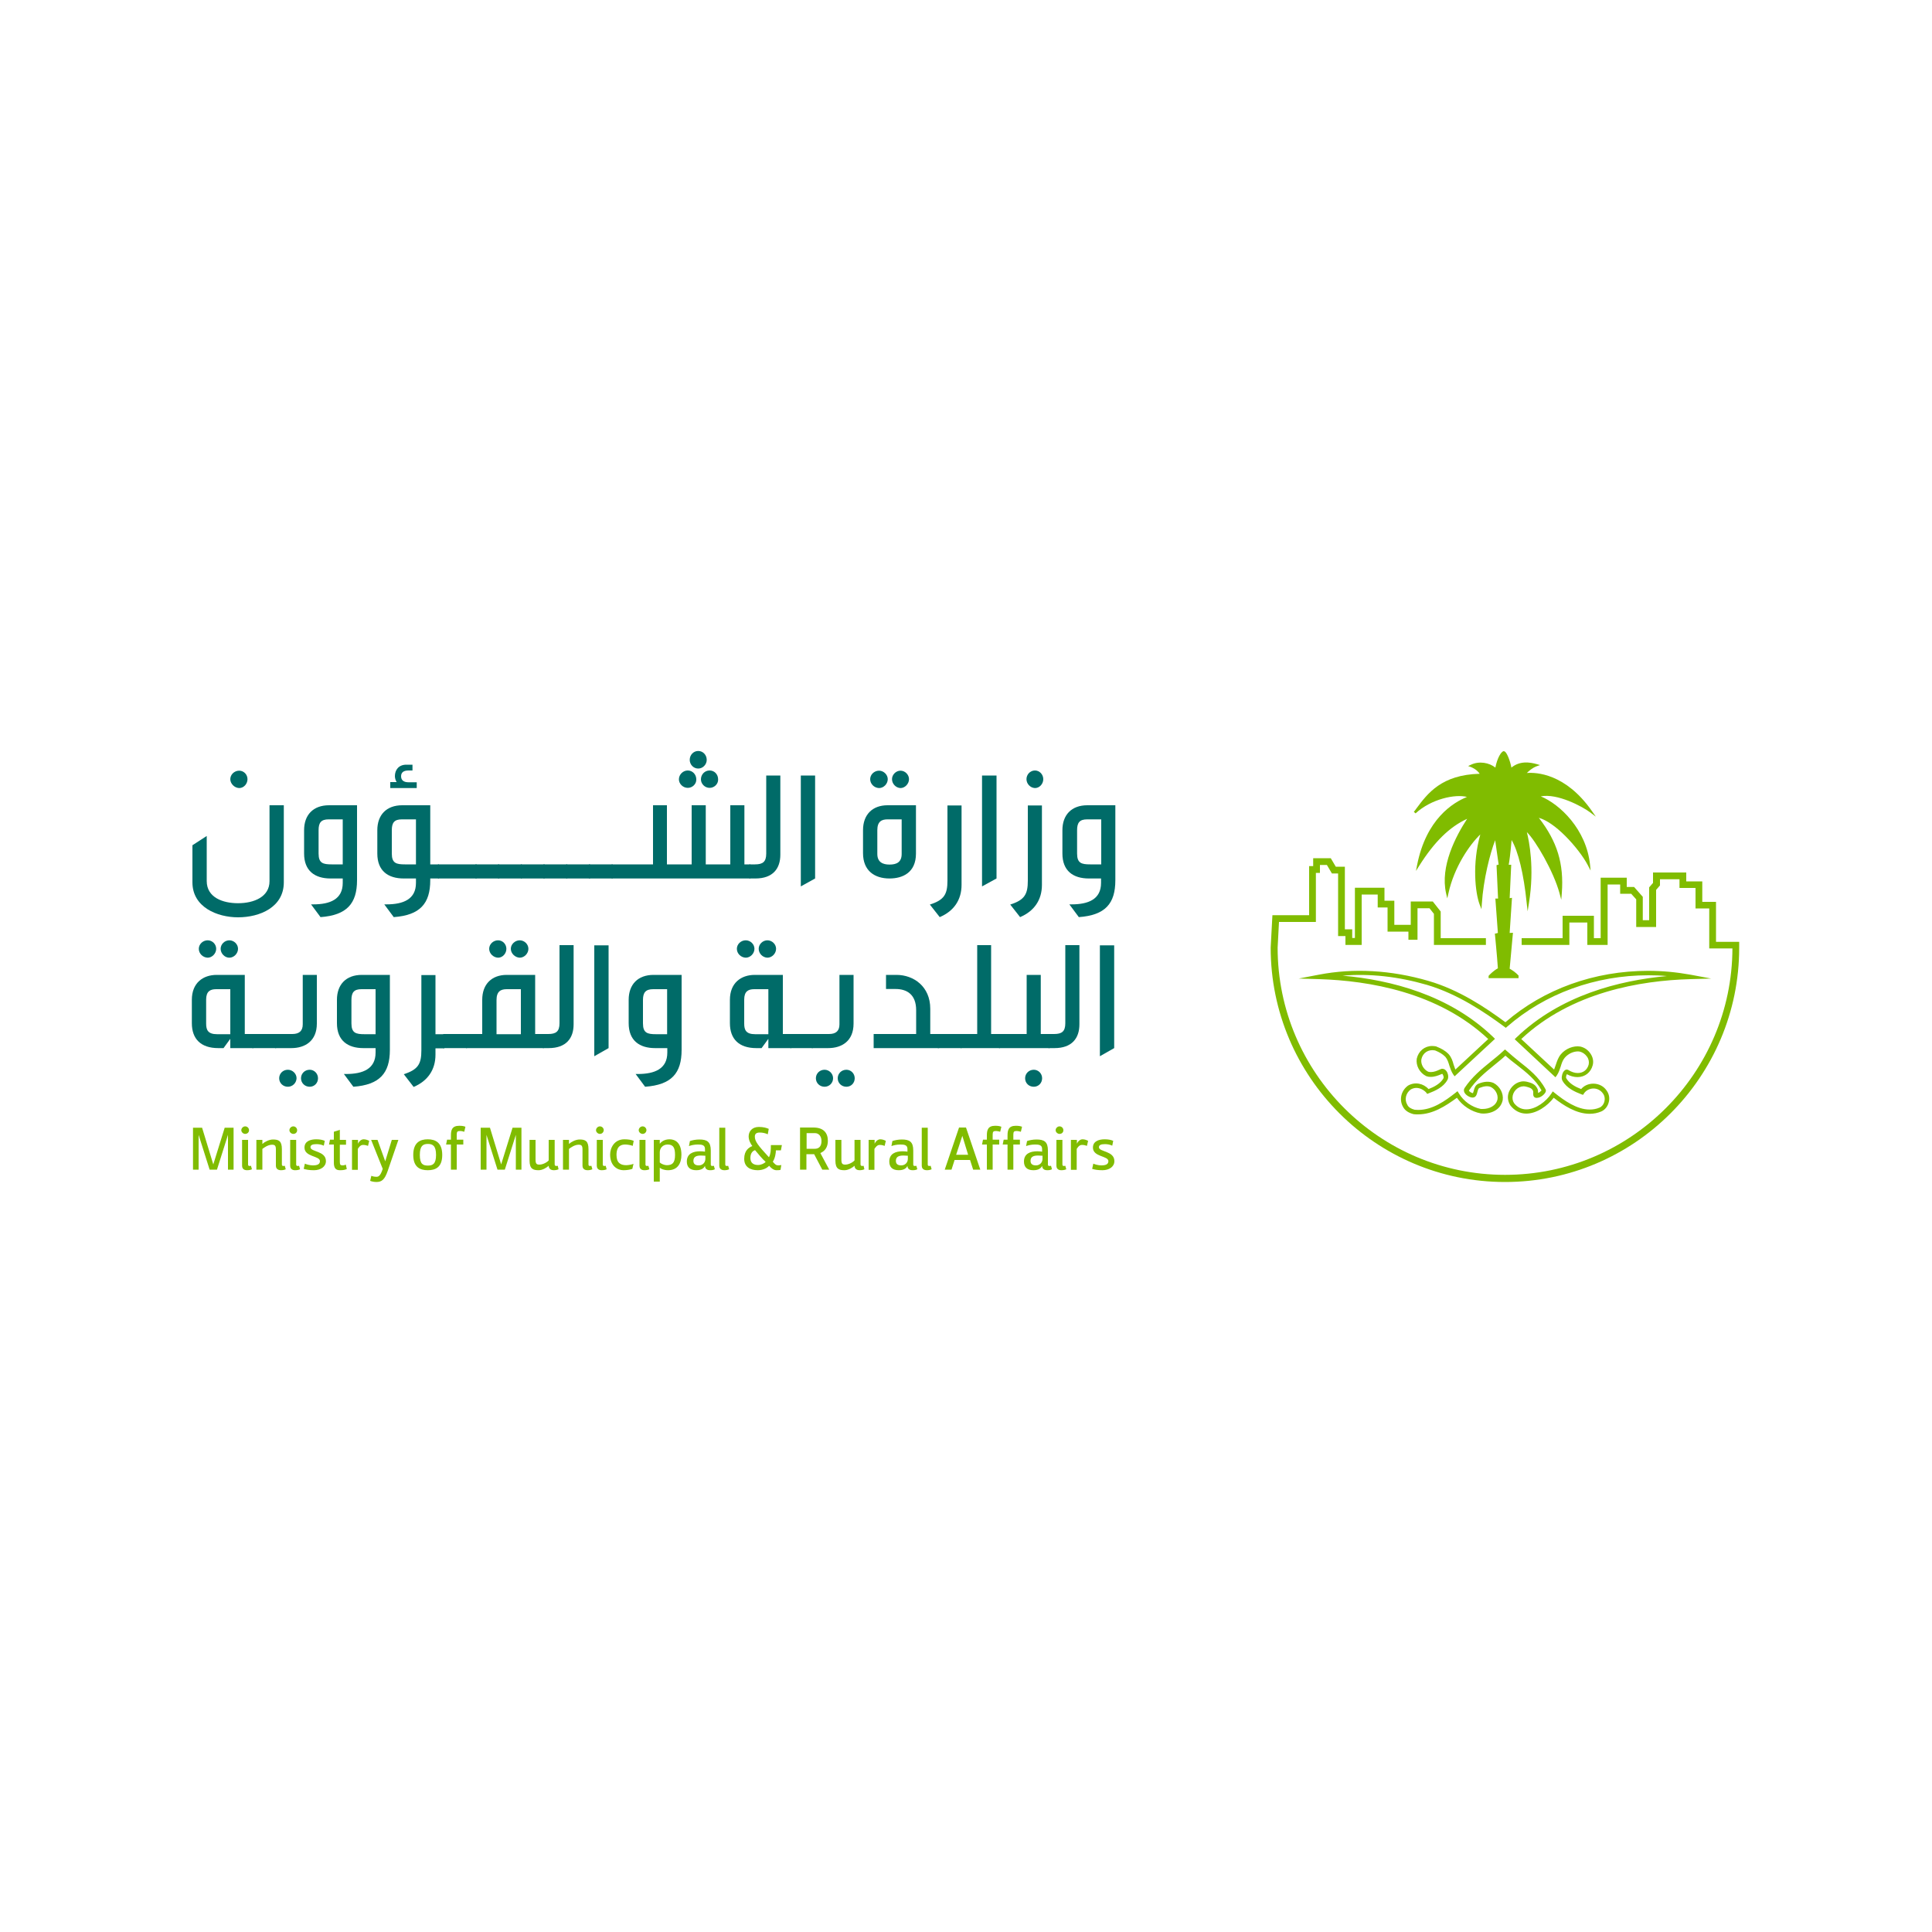 <?xml version="1.0" encoding="utf-8"?>
<!-- Generator: Adobe Illustrator 22.0.1, SVG Export Plug-In . SVG Version: 6.00 Build 0)  -->
<svg version="1.1" id="Layer_1" xmlns="http://www.w3.org/2000/svg" xmlns:xlink="http://www.w3.org/1999/xlink" x="0px" y="0px"
	 viewBox="0 0 1000 1000" style="enable-background:new 0 0 1000 1000;" xml:space="preserve">
<style type="text/css">
	.st0{fill:#006B68;}
	.st1{fill:#80BC00;}
</style>
<g id="XMLID_1251_">
	<path id="XMLID_1259_" class="st0" d="M119.2,403.3c0-2.4,2.1-4.4,4.6-4.4c2.4,0,4.3,2,4.3,4.4c0,2.4-1.9,4.6-4.3,4.6
		C121.3,407.8,119.2,405.6,119.2,403.3 M139.5,416.8h7.4v39.9c0,12.8-12.3,18.1-23.7,18.1c-10.7,0-23.6-5.2-23.6-18.1v-19.2l7.4-4.8
		V456c0,8.6,8.4,11.5,16.2,11.5c8.3,0,16.3-3.3,16.3-11.4V416.8z"/>
	<path id="XMLID_1262_" class="st0" d="M177.4,424.1h-7.3c-3.9,0-5.2,1.7-5.2,5.6v12.1c0,5,2.3,5.6,6.8,5.6h5.7V424.1z M161,468.1
		h1.1c8.7,0,15.3-2.6,15.3-11.1v-2.3h-6.3c-8.1,0-13.7-3.9-13.7-12.9v-12.1c0-7.9,4.7-12.9,12.9-12.9h14.5v38.8
		c0,12.1-5.3,18.1-18.9,19.1L161,468.1z"/>
	<path id="XMLID_1271_" class="st0" d="M215.3,424.1H208c-3.9,0-5.2,1.7-5.2,5.6v12.1c0,5,2.3,5.6,6.8,5.6h5.7V424.1z M202,407.8v-3
		h3.3c-0.6-1-0.9-2.1-0.9-3.1c0-3.1,1.9-5.9,5.9-5.9h3.2v3h-2.1c-2.5,0-3.8,1-3.8,3c0,2.2,1.6,3.1,3.8,3.1h4.3v3H202z M222.7,454.7
		v0.9c0,12.1-5.3,18.1-18.9,19.1l-4.9-6.6h1.1c8.7,0,15.3-2.6,15.3-11.1v-2.3H209c-8.1,0-13.7-3.9-13.7-12.9v-12.1
		c0-7.9,4.7-12.9,12.9-12.9h14.5v30.6h4.5v7.3H222.7z"/>
	<rect id="XMLID_1281_" x="226.7" y="447.4" class="st0" width="20" height="7.3"/>
	<rect id="XMLID_1283_" x="246.1" y="447.4" class="st0" width="12.3" height="7.3"/>
	<rect id="XMLID_1285_" x="257.8" y="447.4" class="st0" width="12.3" height="7.3"/>
	<rect id="XMLID_1287_" x="269.6" y="447.4" class="st0" width="12.3" height="7.3"/>
	<rect id="XMLID_1289_" x="281.3" y="447.4" class="st0" width="12.3" height="7.3"/>
	<rect id="XMLID_1292_" x="293.1" y="447.4" class="st0" width="12.3" height="7.3"/>
	<rect id="XMLID_1293_" x="304.8" y="447.4" class="st0" width="12.3" height="7.3"/>
	<path id="XMLID_1294_" class="st0" d="M361.4,397.8c-2.5,0-4.4-2.1-4.4-4.5c0-2.5,1.9-4.6,4.4-4.6c2.5,0,4.4,2.1,4.4,4.6
		C365.8,395.7,363.8,397.8,361.4,397.8 M367.3,407.8c-2.5,0-4.5-2.1-4.5-4.4c0-2.5,1.9-4.6,4.5-4.6c2.5,0,4.4,2,4.4,4.6
		C371.8,405.8,369.7,407.8,367.3,407.8 M356,407.8c-2.5,0-4.6-2.1-4.6-4.4c0-2.5,2.1-4.6,4.6-4.6c2.4,0,4.4,2,4.4,4.6
		C360.5,405.8,358.4,407.8,356,407.8 M316.6,454.7v-7.3H338v-30.6h7.2v30.6H358v-30.6h7.3v30.6H378v-30.6h7.3v30.6h3.1v7.3H316.6z"
		/>
	<path id="XMLID_1299_" class="st0" d="M387.9,454.7v-7.3h2.9c4,0,5.8-1.3,5.8-5.6v-40.4h7.3v41c0,7.2-3.9,12.3-12.9,12.3H387.9z"/>
	<polygon id="XMLID_1300_" class="st0" points="414.5,458.8 414.5,401.4 421.9,401.4 421.9,454.7 	"/>
	<path id="XMLID_1301_" class="st0" d="M461.7,403.3c0-2.4,2.1-4.4,4.4-4.4c2.4,0,4.4,2.1,4.4,4.4c0,2.4-2.1,4.6-4.4,4.6
		C463.7,407.8,461.7,405.7,461.7,403.3 M466.7,424.1h-7.3c-3.1,0-5.3,1.1-5.3,5.6v12.3c0,4.3,2.9,5.5,6.3,5.5c3.5,0,6.3-1.1,6.3-5.5
		V424.1z M450.4,403.3c0-2.4,2.1-4.4,4.6-4.4c2.4,0,4.5,2.1,4.5,4.4c0,2.4-2.1,4.6-4.5,4.6C452.4,407.8,450.4,405.7,450.4,403.3
		 M474.1,441.8c0,9.8-6.8,12.9-13.7,12.9c-7.6,0-13.7-3.9-13.7-13.1v-11.9c0-8.2,5-12.9,12.7-12.9h14.7V441.8z"/>
	<path id="XMLID_1306_" class="st0" d="M481.3,468.2c7.5-2.4,9.1-5.4,9.1-12.4v-38.9h7.3V458c0,7.8-4,13.6-11.3,16.7L481.3,468.2z"
		/>
	<polygon id="XMLID_1307_" class="st0" points="508.3,458.8 508.3,401.4 515.8,401.4 515.8,454.7 	"/>
	<path id="XMLID_1311_" class="st0" d="M531.3,403.3c0-2.4,1.9-4.5,4.4-4.5c2.4,0,4.3,2.1,4.3,4.5c0,2.4-1.9,4.6-4.3,4.6
		C533.2,407.8,531.3,405.6,531.3,403.3 M522.9,468.2c7.5-2.4,9.1-5.4,9.1-12.4v-38.9h7.3V458c0,7.8-4,13.6-11.3,16.7L522.9,468.2z"
		/>
	<path id="XMLID_1317_" class="st0" d="M570,424.1h-7.3c-3.9,0-5.2,1.7-5.2,5.6v12.1c0,5,2.3,5.6,6.8,5.6h5.7V424.1z M553.5,468.1
		h1.1c8.7,0,15.3-2.6,15.3-11.1v-2.3h-6.3c-8.1,0-13.7-3.9-13.7-12.9v-12.1c0-7.9,4.7-12.9,12.9-12.9h14.5v38.8
		c0,12.1-5.2,18.1-18.9,19.1L553.5,468.1z"/>
	<path id="XMLID_1321_" class="st0" d="M114.2,491.1c0-2.4,2.1-4.4,4.5-4.4s4.5,2,4.5,4.4c0,2.4-2.1,4.6-4.5,4.6
		S114.2,493.5,114.2,491.1 M119.2,512h-7.3c-3.1,0-5.2,1.1-5.2,5.4v12.4c0,3.3,0.9,5.5,5.7,5.5h6.8V512z M102.9,491.1
		c0-2.4,2.1-4.4,4.6-4.4c2.4,0,4.4,2,4.4,4.4c0,2.4-2.1,4.6-4.4,4.6C104.9,495.6,102.9,493.5,102.9,491.1 M119.2,542.5v-4.8
		l-3.5,4.8h-2.7c-9.1,0-13.7-4.8-13.7-12.9v-12.1c0-8.7,5.7-12.9,12.9-12.9h14.5v30.6h4.5v7.3H119.2z"/>
	<rect id="XMLID_1326_" x="130.6" y="535.2" class="st0" width="12.3" height="7.3"/>
	<path id="XMLID_1327_" class="st0" d="M155.8,558.1c0-2.4,1.9-4.4,4.5-4.4c2.4,0,4.3,2,4.3,4.4c0,2.5-1.9,4.4-4.3,4.4
		C157.8,562.5,155.8,560.6,155.8,558.1 M149,562.5c-2.5,0-4.5-1.9-4.5-4.4c0-2.4,1.9-4.4,4.5-4.4c2.4,0,4.5,2,4.5,4.4
		C153.4,560.6,151.4,562.5,149,562.5 M142.4,542.5v-7.3h8.9c3.7,0,5.4-1.7,5.4-5v-25.6h7.3v25.2c0,9-6.1,12.7-13.2,12.7H142.4z"/>
	<path id="XMLID_1331_" class="st0" d="M194.4,512h-7.3c-3.9,0-5.2,1.7-5.2,5.6v12.1c0,5,2.3,5.6,6.8,5.6h5.7V512z M178,555.9h1.1
		c8.7,0,15.3-2.6,15.3-11.1v-2.3h-6.3c-8.1,0-13.7-3.9-13.7-12.9v-12.1c0-7.9,4.7-12.9,12.9-12.9h14.5v38.8
		c0,12.1-5.3,18.1-18.9,19.1L178,555.9z"/>
	<path id="XMLID_1334_" class="st0" d="M209,556c7.5-2.4,9.1-5.4,9.1-12.4v-38.9h7.3v30.6h4.6v7.3h-4.6v3.3c0,7.8-4,13.6-11.3,16.7
		L209,556z"/>
	<rect id="XMLID_1335_" x="229.4" y="535.2" class="st0" width="12.3" height="7.3"/>
	<path id="XMLID_1336_" class="st0" d="M264.4,491.1c0-2.4,2.2-4.4,4.6-4.4c2.4,0,4.5,2,4.5,4.4c0,2.4-2.1,4.6-4.5,4.6
		C266.6,495.6,264.4,493.5,264.4,491.1 M269.6,512h-7.3c-3.1,0-5.3,1.1-5.3,5.6v17.7h12.6V512z M253.2,491.1c0-2.4,2.1-4.4,4.6-4.4
		c2.4,0,4.3,2,4.3,4.4c0,2.4-1.9,4.6-4.3,4.6C255.3,495.6,253.2,493.5,253.2,491.1 M241.2,542.5v-7.3h8.4v-17.7
		c0-8.2,5-12.9,12.7-12.9H277v30.6h4.5v7.3H241.2z"/>
	<path id="XMLID_1341_" class="st0" d="M281,542.5v-7.3h2.8c4,0,5.8-1.3,5.8-5.6v-40.4h7.3v41c0,7.2-3.9,12.3-12.9,12.3H281z"/>
	<polygon id="XMLID_1342_" class="st0" points="307.6,546.7 307.6,489.3 315,489.3 315,542.5 	"/>
	<path id="XMLID_1343_" class="st0" d="M345.4,512h-7.3c-3.9,0-5.3,1.7-5.3,5.6v12.1c0,5,2.3,5.6,6.8,5.6h5.7V512z M329,555.9h1.1
		c8.7,0,15.3-2.6,15.3-11.1v-2.3h-6.3c-8.1,0-13.7-3.9-13.7-12.9v-12.1c0-7.9,4.7-12.9,12.9-12.9h14.5v38.8
		c0,12.1-5.2,18.1-18.9,19.1L329,555.9z"/>
	<path id="XMLID_1346_" class="st0" d="M392.7,491.1c0-2.4,2.1-4.4,4.5-4.4c2.4,0,4.5,2,4.5,4.4c0,2.4-2.1,4.6-4.5,4.6
		C394.7,495.6,392.7,493.5,392.7,491.1 M397.7,512h-7.3c-3.1,0-5.2,1.1-5.2,5.4v12.4c0,3.3,0.9,5.5,5.7,5.5h6.8V512z M381.4,491.1
		c0-2.4,2.1-4.4,4.6-4.4c2.4,0,4.5,2,4.5,4.4c0,2.4-2.1,4.6-4.5,4.6C383.4,495.6,381.4,493.5,381.4,491.1 M397.7,542.5v-4.8
		l-3.5,4.8h-2.7c-9.1,0-13.7-4.8-13.7-12.9v-12.1c0-8.7,5.7-12.9,12.9-12.9h14.5v30.6h4.4v7.3H397.7z"/>
	<rect id="XMLID_1351_" x="409.1" y="535.2" class="st0" width="11.6" height="7.3"/>
	<path id="XMLID_1352_" class="st0" d="M433.6,558.1c0-2.4,1.9-4.4,4.5-4.4c2.4,0,4.3,2,4.3,4.4c0,2.5-1.9,4.4-4.3,4.4
		C435.6,562.5,433.6,560.6,433.6,558.1 M426.8,562.5c-2.5,0-4.5-1.9-4.5-4.4c0-2.4,1.9-4.4,4.5-4.4c2.4,0,4.4,2,4.4,4.4
		C431.2,560.6,429.2,562.5,426.8,562.5 M420.2,542.5v-7.3h8.9c3.7,0,5.4-1.7,5.4-5v-25.6h7.3v25.2c0,9-6,12.7-13.2,12.7H420.2z"/>
	<path id="XMLID_1356_" class="st0" d="M452.2,542.5v-7.3h22v-12.3c0-8.1-4.7-11-10.7-11h-4.9v-7.3h5.4c8.9,0,17.5,6,17.5,17.5v13.1
		h4.6v7.3H452.2z"/>
	<rect id="XMLID_1357_" x="485.4" y="535.2" class="st0" width="12.3" height="7.3"/>
	<polygon id="XMLID_1358_" class="st0" points="497.2,542.5 497.2,535.2 505.8,535.2 505.8,489.2 513,489.2 513,535.2 517.6,535.2 
		517.6,542.5 	"/>
	<path id="XMLID_1359_" class="st0" d="M530.6,558.1c0-2.4,1.9-4.4,4.5-4.4c2.4,0,4.3,2,4.3,4.4c0,2.5-1.9,4.4-4.3,4.4
		C532.5,562.5,530.6,560.6,530.6,558.1 M517.1,542.5v-7.3h14.3v-30.6h7.3v30.6h4.6v7.3H517.1z"/>
	<path id="XMLID_1362_" class="st0" d="M542.7,542.5v-7.3h2.9c4,0,5.8-1.3,5.8-5.6v-40.4h7.3v41c0,7.2-3.9,12.3-12.9,12.3H542.7z"/>
	<polygon id="XMLID_1363_" class="st0" points="569.3,546.7 569.3,489.3 576.7,489.3 576.7,542.5 	"/>
	<polygon id="XMLID_1364_" class="st1" points="118,605.4 118,587.4 112.3,605.4 108.5,605.4 102.8,587.4 102.8,605.4 99.9,605.4 
		99.9,583.7 104.6,583.7 110.4,602.7 116.3,583.7 120.9,583.7 120.9,605.4 	"/>
	<path id="XMLID_1365_" class="st1" d="M130.4,605.2c-0.6,0.3-1.4,0.5-2.6,0.5c-0.5,0-2.5-0.1-2.5-2.3V590h3.1v12.7
		c0,0.5,0.2,0.8,0.7,0.8c0.2,0,0.5,0,0.8-0.1L130.4,605.2z M126.9,586.9c-1,0-2-0.9-2-1.9c0-1.1,1-2,2-2c1.1,0,2,0.9,2,2
		C128.9,586.1,128,586.9,126.9,586.9"/>
	<path id="XMLID_1368_" class="st1" d="M147.9,605.2c-0.6,0.3-1.4,0.5-2.5,0.5c-0.5,0-2.6-0.1-2.6-2.3V595c0-2-0.5-2.5-2-2.5
		c-2.1,0-4.3,1.6-5,2.2v10.7h-3.1V590h3.1v2.1c1.2-1.1,3.5-2.3,5.5-2.3c2.9,0,4.6,0.7,4.6,5v7.9c0,0.5,0.2,0.8,0.7,0.8
		c0.2,0,0.5,0,0.8-0.1L147.9,605.2z"/>
	<path id="XMLID_1369_" class="st1" d="M155.3,605.2c-0.6,0.3-1.4,0.5-2.6,0.5c-0.5,0-2.5-0.1-2.5-2.3V590h3.1v12.7
		c0,0.5,0.2,0.8,0.7,0.8c0.2,0,0.5,0,0.8-0.1L155.3,605.2z M151.8,586.9c-1,0-2-0.9-2-1.9c0-1.1,1-2,2-2c1.1,0,2,0.9,2,2
		C153.8,586.1,153,586.9,151.8,586.9"/>
	<path id="XMLID_1372_" class="st1" d="M157.8,602.3c0.8,0.4,2.7,0.9,4.1,0.9c2.2,0,3.7-0.5,3.7-2.2c0-2.8-8-2.1-8-7
		c0-3.4,3.2-4.3,6.1-4.3c1.9,0,3.3,0.3,4.4,0.8l-0.5,2.5c-1.2-0.6-2.6-0.8-3.8-0.8c-2.1,0-3.1,0.5-3.1,1.6c0,2.5,8,1.8,8,7.2
		c0,2.9-2.8,4.7-6.2,4.7c-2.4,0-4-0.3-5.3-0.7L157.8,602.3z"/>
	<path id="XMLID_1373_" class="st1" d="M179.5,605.1c-1.1,0.4-1.7,0.6-3.5,0.6c-2.1,0-3.2-0.9-3.2-4v-9.3h-2.5l0.5-2.5h2v-4.1l3.1-1
		v5.2h3.2v2.5h-3.2v8.9c0,1.6,0.4,1.8,1.6,1.8c0.4,0,1.2-0.2,1.5-0.4L179.5,605.1z"/>
	<path id="XMLID_1374_" class="st1" d="M182.2,605.4V590h3.1v2c0.6-1.4,1.8-2.3,2.9-2.3c1.2,0,2.1,0.4,2.9,0.8l-0.6,2.6
		c-0.8-0.3-1.6-0.5-2.6-0.5c-1.4,0-2.3,1.4-2.7,2.1v10.8H182.2z"/>
	<path id="XMLID_1375_" class="st1" d="M192.1,590h3.3l4,11.1l3.4-11.1h3.4l-5.5,16c-1.6,4.6-3.1,5.8-5.9,5.8
		c-1.4,0-2.8-0.4-3.2-0.6l0.6-2.6c0.7,0.3,1.7,0.5,2.6,0.5c0.8,0,2,0,3.3-4.1L192.1,590z"/>
	<path id="XMLID_1376_" class="st1" d="M225.7,597.8c0-4.8-1.8-5.7-4.2-5.7c-2.5,0-4.2,0.9-4.2,5.7c0,4.8,1.7,5.5,4.2,5.5
		C223.9,603.3,225.7,602.5,225.7,597.8 M213.9,597.8c0-6.4,3.5-8.1,7.5-8.1c4,0,7.5,1.7,7.5,8.1c0,6.4-3.5,7.9-7.5,7.9
		C217.5,605.7,213.9,604.2,213.9,597.8"/>
	<path id="XMLID_1379_" class="st1" d="M233.4,605.4v-13h-2.5l0.5-2.5h2v-2.2c0-2.7,0.5-5,4.3-5c1.2,0,2.2,0.1,3.2,0.5l-0.6,2.6
		c-0.7-0.2-1.4-0.4-2.1-0.4c-1.4,0-1.8,0.3-1.8,1.9v2.6h3.4v2.5h-3.4v13H233.4z"/>
	<polygon id="XMLID_1380_" class="st1" points="267,605.4 267,587.4 261.3,605.4 257.5,605.4 251.8,587.4 251.8,605.4 248.8,605.4 
		248.8,583.7 253.6,583.7 259.4,602.7 265.3,583.7 269.9,583.7 269.9,605.4 	"/>
	<path id="XMLID_1381_" class="st1" d="M289.1,605.2c-0.6,0.3-1.5,0.5-2.5,0.5c-2.5,0-2.6-2-2.6-2.3c-1,0.9-3.1,2.3-5.2,2.3
		c-2.9,0-4.7-0.7-4.7-5V590h3.1v10.3c0,2.1,0.6,2.5,2,2.5c2,0,4.2-1.4,4.8-2.2V590h3.1v12.7c0,0.5,0.3,0.8,0.8,0.8
		c0.2,0,0.5,0,0.8-0.1L289.1,605.2z"/>
	<path id="XMLID_1382_" class="st1" d="M306.6,605.2c-0.6,0.3-1.4,0.5-2.5,0.5c-0.5,0-2.6-0.1-2.6-2.3V595c0-2-0.5-2.5-2-2.5
		c-2.1,0-4.3,1.6-5,2.2v10.7h-3.1V590h3.1v2.1c1.2-1.1,3.5-2.3,5.5-2.3c2.9,0,4.6,0.7,4.6,5v7.9c0,0.5,0.2,0.8,0.7,0.8
		c0.2,0,0.5,0,0.8-0.1L306.6,605.2z"/>
	<path id="XMLID_1383_" class="st1" d="M314,605.2c-0.6,0.3-1.4,0.5-2.6,0.5c-0.5,0-2.5-0.1-2.5-2.3V590h3.1v12.7
		c0,0.5,0.2,0.8,0.7,0.8c0.2,0,0.5,0,0.8-0.1L314,605.2z M310.5,586.9c-1,0-2-0.9-2-1.9c0-1.1,1-2,2-2c1.1,0,2,0.9,2,2
		C312.4,586.1,311.6,586.9,310.5,586.9"/>
	<path id="XMLID_1386_" class="st1" d="M327.3,605c-1.1,0.4-2.8,0.7-4.6,0.7c-2.9,0-6.9-2-6.9-8.1c0-3.4,2.1-7.9,7.4-7.9
		c2.1,0,3.7,0.3,4.8,0.8l-0.5,2.6c-1-0.4-2.7-0.7-3.9-0.7c-4.1,0-4.5,3.3-4.5,5.4c0,4.1,2.1,5.3,5,5.3c1,0,2.9-0.3,3.8-0.7
		L327.3,605z"/>
	<path id="XMLID_1387_" class="st1" d="M336.1,605.2c-0.6,0.3-1.4,0.5-2.6,0.5c-0.5,0-2.5-0.1-2.5-2.3V590h3.1v12.7
		c0,0.5,0.2,0.8,0.7,0.8c0.2,0,0.5,0,0.8-0.1L336.1,605.2z M332.6,586.9c-1,0-2-0.9-2-1.9c0-1.1,1-2,2-2c1.1,0,2,0.9,2,2
		C334.5,586.1,333.7,586.9,332.6,586.9"/>
	<path id="XMLID_1390_" class="st1" d="M341.5,601.7c0.7,0.7,2.4,1.4,3.6,1.4c2.8,0,4.3-1.1,4.3-5.3c0-3.7-0.9-5.4-3.8-5.4
		c-2.7,0-4.1,2-4.1,4V601.7z M338.4,611.6V590h3.1v2c0.8-1,2.3-2.3,5.1-2.3c2.9,0,6.1,1.8,6.1,8c0,4.5-2,8-6.9,8
		c-2.1,0-3.7-0.7-4.3-1.3v7.2H338.4z"/>
	<path id="XMLID_1393_" class="st1" d="M365,598.2c-0.5,0-1.6-0.1-2.2-0.1c-2.5,0-3.9,0.7-3.9,2.8c0,2.2,2,2.3,2.8,2.3
		c1.9,0,3.4-1.4,3.4-3.4V598.2z M370,605.2c-0.8,0.4-1.4,0.5-2.5,0.5c-2.3,0-2.6-1.6-2.6-2.2c-0.5,0.9-1.5,2.2-4.5,2.2
		c-3.4,0-4.9-1.7-4.9-4.5c0-4.1,3.3-5.3,6.9-5.3c0.8,0,2.1,0.1,2.5,0.2v-1.4c0-2.2-1.9-2.3-3.7-2.3c-1.9,0-3.5,0.4-4.6,0.8l0.5-2.6
		c1.1-0.4,3-0.8,4.9-0.8c4,0,5.9,1.2,5.9,5.7v7.2c0,0.6,0.2,0.8,0.8,0.8c0.3,0,0.5,0,0.8-0.1L370,605.2z"/>
	<path id="XMLID_1396_" class="st1" d="M377.4,605.2c-0.6,0.3-1.4,0.5-2.5,0.5c-0.5,0-2.6-0.1-2.6-2.3v-19.7h3.1v19
		c0,0.5,0.2,0.8,0.7,0.8c0.2,0,0.5,0,0.8-0.1L377.4,605.2z"/>
	<path id="XMLID_1397_" class="st1" d="M390.8,595.3c-0.8,0.3-2.4,1.1-2.4,4.1c0,2.9,2.1,3.6,4,3.6c1.6,0,3.3-0.9,3.9-1.6
		C394.5,599.8,392.4,597.2,390.8,595.3 M404,605.5c-0.6,0.2-1.5,0.2-2.1,0.2c-1.4,0-2.7-1-3.8-2.3c-1.2,1.3-3.3,2.3-5.9,2.3
		c-3.9,0-7-1.7-7-5.9c0-4.3,2.4-5.9,4.2-6.6c-0.8-1.1-1.9-2.9-1.9-5c0-2.5,1.7-4.9,5.3-4.9c2.3,0,4,0.5,5.1,1l-0.5,2.8
		c-1.3-0.6-2.7-0.9-4.1-0.9c-1.6,0-2.6,0.5-2.6,2.1c0,2.5,1.7,4.6,7.3,10.7c0.9-1.7,1-3.5,1-6.3h5.7l-0.5,2.7h-2.6
		c0,1.4-0.4,4.1-1.6,5.9c1.2,1.4,1.7,1.9,2.9,1.9c0.5,0,1.1-0.1,1.5-0.2L404,605.5z"/>
	<path id="XMLID_1400_" class="st1" d="M421.8,594.6c1.6,0,3.4-0.8,3.4-4c0-2.5-1.4-4.1-3.4-4.1h-4.3v8.1H421.8z M425.6,605.4
		l-4.2-8h-4v8h-3.3v-21.8h6.9c5.3,0,7.5,2.8,7.5,6.9c0,3.1-1.4,5.3-3.9,6.3l4.6,8.6H425.6z"/>
	<path id="XMLID_1403_" class="st1" d="M447.4,605.2c-0.6,0.3-1.5,0.5-2.5,0.5c-2.5,0-2.6-2-2.6-2.3c-1,0.9-3.1,2.3-5.2,2.3
		c-2.9,0-4.7-0.7-4.7-5V590h3.1v10.3c0,2.1,0.6,2.5,2,2.5c2,0,4.2-1.4,4.8-2.2V590h3.1v12.7c0,0.5,0.3,0.8,0.8,0.8
		c0.2,0,0.5,0,0.8-0.1L447.4,605.2z"/>
	<path id="XMLID_1404_" class="st1" d="M449.6,605.4V590h3.1v2c0.6-1.4,1.8-2.3,2.9-2.3c1.2,0,2.1,0.4,2.9,0.8l-0.6,2.6
		c-0.8-0.3-1.6-0.5-2.6-0.5c-1.3,0-2.3,1.4-2.7,2.1v10.8H449.6z"/>
	<path id="XMLID_1405_" class="st1" d="M469.8,598.2c-0.5,0-1.6-0.1-2.2-0.1c-2.5,0-3.9,0.7-3.9,2.8c0,2.2,2,2.3,2.8,2.3
		c1.9,0,3.4-1.4,3.4-3.4V598.2z M474.8,605.2c-0.8,0.4-1.4,0.5-2.5,0.5c-2.3,0-2.6-1.6-2.6-2.2c-0.5,0.9-1.5,2.2-4.5,2.2
		c-3.4,0-4.9-1.7-4.9-4.5c0-4.1,3.3-5.3,6.9-5.3c0.8,0,2.1,0.1,2.5,0.2v-1.4c0-2.2-1.9-2.3-3.7-2.3c-1.9,0-3.5,0.4-4.6,0.8l0.5-2.6
		c1.1-0.4,3-0.8,4.9-0.8c4,0,5.9,1.2,5.9,5.7v7.2c0,0.6,0.2,0.8,0.8,0.8c0.3,0,0.5,0,0.8-0.1L474.8,605.2z"/>
	<path id="XMLID_1408_" class="st1" d="M482.2,605.2c-0.6,0.3-1.4,0.5-2.5,0.5c-0.5,0-2.6-0.1-2.6-2.3v-19.7h3.1v19
		c0,0.5,0.2,0.8,0.7,0.8c0.2,0,0.5,0,0.8-0.1L482.2,605.2z"/>
	<path id="XMLID_1409_" class="st1" d="M498.1,587.9l-3.2,9.8h6.2L498.1,587.9z M503.7,605.4l-1.6-5h-8l-1.6,5H489l7.4-21.8h3.6
		l7.4,21.8H503.7z"/>
	<path id="XMLID_1412_" class="st1" d="M521.5,605.4v-13H519l0.5-2.5h2v-2.2c0-2.7,0.5-5,4.3-5c1.2,0,2.2,0.1,3.2,0.5l-0.6,2.6
		c-0.7-0.2-1.5-0.4-2.1-0.4c-1.4,0-1.8,0.3-1.8,1.9v2.6h3.4v2.5h-3.4v13H521.5z M510.8,605.4v-13h-2.5l0.5-2.5h2v-2.2
		c0-2.7,0.5-5,4.3-5c1.2,0,2.2,0.1,3.2,0.5l-0.6,2.6c-0.7-0.2-1.5-0.4-2.1-0.4c-1.4,0-1.8,0.3-1.8,1.9v2.6h3.4v2.5h-3.4v13H510.8z"
		/>
	<path id="XMLID_1415_" class="st1" d="M539.5,598.2c-0.5,0-1.6-0.1-2.2-0.1c-2.5,0-3.9,0.7-3.9,2.8c0,2.2,2,2.3,2.8,2.3
		c1.9,0,3.4-1.4,3.4-3.4V598.2z M544.5,605.2c-0.8,0.4-1.4,0.5-2.5,0.5c-2.3,0-2.6-1.6-2.6-2.2c-0.5,0.9-1.5,2.2-4.5,2.2
		c-3.4,0-4.9-1.7-4.9-4.5c0-4.1,3.3-5.3,6.9-5.3c0.8,0,2.1,0.1,2.5,0.2v-1.4c0-2.2-1.9-2.3-3.7-2.3c-1.9,0-3.5,0.4-4.6,0.8l0.5-2.6
		c1.1-0.4,3-0.8,4.9-0.8c4,0,5.9,1.2,5.9,5.7v7.2c0,0.6,0.2,0.8,0.8,0.8c0.3,0,0.5,0,0.8-0.1L544.5,605.2z"/>
	<path id="XMLID_1418_" class="st1" d="M551.9,605.2c-0.6,0.3-1.4,0.5-2.6,0.5c-0.5,0-2.5-0.1-2.5-2.3V590h3.1v12.7
		c0,0.5,0.2,0.8,0.7,0.8c0.2,0,0.5,0,0.8-0.1L551.9,605.2z M548.4,586.9c-1,0-2-0.9-2-1.9c0-1.1,1-2,2-2c1.1,0,2,0.9,2,2
		C550.4,586.1,549.6,586.9,548.4,586.9"/>
	<path id="XMLID_1421_" class="st1" d="M554.3,605.4V590h3.1v2c0.6-1.4,1.8-2.3,2.9-2.3c1.2,0,2.1,0.4,2.9,0.8l-0.6,2.6
		c-0.8-0.3-1.6-0.5-2.6-0.5c-1.4,0-2.3,1.4-2.7,2.1v10.8H554.3z"/>
	<path id="XMLID_1422_" class="st1" d="M565.9,602.3c0.8,0.4,2.7,0.9,4.1,0.9c2.2,0,3.7-0.5,3.7-2.2c0-2.8-8-2.1-8-7
		c0-3.4,3.2-4.3,6.1-4.3c1.9,0,3.3,0.3,4.4,0.8l-0.5,2.5c-1.2-0.6-2.6-0.8-3.8-0.8c-2.1,0-3.1,0.5-3.1,1.6c0,2.5,8,1.8,8,7.2
		c0,2.9-2.7,4.7-6.2,4.7c-2.4,0-4-0.3-5.3-0.7L565.9,602.3z"/>
	<path id="XMLID_1423_" class="st1" d="M779,611.8c-66.9,0-121.3-54.4-121.3-121.3l0.9-16.8h19v-25.4l2.1,0v-4.1h9.1l2.6,4.4h4.7
		v32.4h3.8v4.5h1.4v-26h15.3v6.7h5.1v12.5h8.5v-12.1h11.4l4.1,5.2v13.8h23.4v3.5h-26.9v-16.1l-2.3-2.9h-6.2v16.3h-4.7v-4.2h-10.8
		v-12.5h-5.1v-6.7h-8.3v26.1h-8.4v-4.6h-3.8v-32.4h-3.2l-2.6-4.4h-3.6v4.1h-2.1v25.4H662l-0.7,13.3c0,64.8,52.8,117.6,117.7,117.6
		c64.8,0,117.5-52.6,117.7-117.2h-12v-20.7h-7.1v-10.6h-8.3l0-4.5h-10.1v3.2l-2,2.3v19.2h-10.3v-14.3l-2.6-2.9h-5.7v-4.8l-6.5,0
		v31.3h-10.5v-11.6h-9.3v11.6h-24.7v-3.5h21.2v-11.6H825v11.6h3.5v-31.3l13.5,0v4.8h3.8l4.5,5.1v12.1h3.3v-17l2-2.3v-5.4h17.2l0,4.6
		h8.3v10.6h7.1v20.7h12v3.1C900.2,557.5,845.8,611.8,779,611.8"/>
	<path id="XMLID_1424_" class="st1" d="M733.1,563.1c-1,0-2,0.3-2.9,0.8c-2.5,1.8-3.4,5.2-1.8,7.9c0.6,1.3,1.9,2.1,3.8,2.6
		c0.5,0,1.1,0.1,1.8,0.1c7.5,0,13.9-4.6,19.4-8.9l1-0.8l0.7,1.1c2.5,4.2,6.8,7.2,11.4,8.1c0.3,0,0.6,0,1,0c3.3,0,6.9-1.6,7.6-5
		c0.4-2.5-1.1-5.2-3.5-6.4c-1.5-0.6-3.3-0.5-5.8,0.5c-0.6,0.2-0.8,1-1.1,2.1c-0.3,1.2-0.7,2.9-2.5,2.9c-1.3,0-3.4-1.1-4.2-2.6
		c-0.4-0.8-0.4-1.7,0.1-2.4c3.8-5.7,8.7-9.7,13.5-13.6c2.2-1.8,4.5-3.6,6.6-5.6l0.8-0.7l0.8,0.7c2.1,1.9,4.3,3.7,6.5,5.5
		c5.1,4,10.3,8.1,13.6,14.3c0.2,0.3,0.4,0.8,0.1,1.5c-0.5,1.2-2.5,2.9-4.1,3c-0.9,0.2-1.5-0.1-1.8-0.4c-0.6-0.6-0.5-1.3-0.5-2
		c0-0.5,0-1-0.1-1.2c-0.7-1.5-2.2-1.8-3.8-2.2c-2.9-0.7-6,1.5-6.7,4.6c-0.3,1.4-0.1,2.8,0.7,4c1.6,2.1,3.8,3.2,6.3,3.2
		c5,0,10.4-4.2,13-8.2l0.7-1.1l1,0.8c5,4,11.5,8.6,18.1,8.6c1.8,0,3.5-0.3,5.1-1c1.2-0.5,2.1-1.6,2.5-3c0.4-1.5,0.2-3.1-0.7-4.3
		c-1.1-1.6-2.9-2.6-4.9-2.6c-2,0-3.9,1-4.9,2.5l-0.5,0.8l-0.9-0.3c-3.4-1.3-7.6-3.2-9.7-6.9c-0.8-1.2-0.4-3.1,0.2-4.4
		c0.7-1.2,1.4-1.5,2-1.5c0.2,0,0.5,0.1,0.7,0.2c1.6,1,3.3,1.6,4.9,1.6c2.9,0,5-1.7,5.7-4.4c0.3-1.4,0-2.9-0.9-4.1
		c-0.9-1.3-2.2-2.2-3.7-2.6c-0.2,0-0.6-0.1-0.9-0.1c-2.6,0-5.2,1.3-6.9,3.3c-1.1,1.3-1.6,2.9-2.1,4.6c-0.5,1.5-1,3-1.9,4.4l-0.8,1.1
		L784,537.9l0.9-0.9c22.7-21.8,53-29.5,77.9-31.8c-3.2-0.3-6.4-0.4-9.6-0.4c-27.5,0-53.5,9.5-73.1,26.6l-0.7,0.6l-0.8-0.6
		c-10.3-7.6-24.1-16.9-39.9-21.6c-14.8-4.3-29.6-6-43.8-4.8c24.9,2.2,55.3,9.9,78,31.8l0.9,0.9l-20.9,19.4l-0.8-1.1
		c-0.9-1.4-1.4-2.9-1.9-4.4c-0.5-1.7-1-3.3-2.1-4.6c-1.5-1.5-3.1-2.4-5.3-3.3c-3.4-0.7-6.4,1.2-7.1,4.6c-0.4,2.5,1.1,5.2,3.5,6.4
		c0.3,0.1,0.8,0.2,1.4,0.2c1.6,0,3.1-0.6,4.6-1.3l0.7-0.3c0.3-0.1,0.5-0.1,0.7-0.1c0.9,0,1.8,0.6,2.4,1.7c0.6,1.2,0.9,3,0.1,4.2
		c-2,3.6-6.2,5.5-9.6,6.8l-0.8,0.3l-0.5-0.7C736.9,564.1,735,563.1,733.1,563.1 M733.9,576.8c-0.7,0-1.4,0-2.2-0.1
		c-2.7-0.7-4.5-1.9-5.5-3.8c-2.1-3.7-1-8.4,2.6-11c3.6-2.1,8-1.1,10.6,1.8c2.9-1.1,6.1-2.8,7.7-5.5c0.1-0.2,0.2-0.6,0-1.3
		c-0.2-0.6-0.4-0.9-0.6-1.1l-0.5,0.2c-1.6,0.7-3.5,1.4-5.5,1.4c-0.8,0-1.5-0.1-2.3-0.4c-3.4-1.7-5.4-5.4-4.9-9c0.9-4,4.1-6.6,8-6.6
		c0.7,0,1.3,0.1,2,0.2l0.2,0.1c2.5,1,4.4,2,6.3,3.9c1.5,1.7,2.1,3.6,2.6,5.5c0.3,0.9,0.6,1.7,0.9,2.5l17-15.8
		c-25.9-24.3-61.8-30.2-87.5-31l-10.6-0.3l10.4-2c18.1-3.5,37.4-2.4,56.7,3.2c15.9,4.6,29.6,13.8,39.9,21.4
		c19.9-17.2,46.1-26.6,73.9-26.6c7.4,0,14.7,0.7,21.9,2l10.7,2l-10.8,0.3c-25.7,0.7-61.6,6.7-87.5,31l17,15.8
		c0.3-0.8,0.6-1.7,0.9-2.5c0.6-1.8,1.2-3.7,2.6-5.4c2.4-2.9,6.5-4.6,10.1-4c2.2,0.5,4,1.8,5.2,3.6c1.3,1.9,1.7,4,1.2,6
		c-1,3.8-4,6.2-7.9,6.2c-1.8,0-3.7-0.5-5.5-1.5c-0.3,0.6-0.6,1.7-0.3,2.1c1.6,2.8,4.8,4.5,7.7,5.6c1.5-1.8,3.8-2.8,6.3-2.8
		c2.8,0,5.4,1.3,6.9,3.6c1.3,1.8,1.7,4.1,1,6.3c-0.6,2.1-2,3.7-3.8,4.5c-1.9,0.8-3.9,1.2-6,1.2c-6.9,0-13.5-4.3-18.6-8.3
		c-3.2,4.2-8.8,8.2-14.2,8.2c-3.2,0-6.1-1.5-8.2-4.2c-1.2-1.8-1.6-4-1.1-6c0.9-3.7,4.3-6.5,7.9-6.5c0.6,0,1.1,0.1,1.7,0.2
		c1.9,0.5,4.1,1,5.3,3.3c0.5,0.7,0.5,1.7,0.5,2.5v0c0.5-0.1,1.4-0.9,1.8-1.3c-3-5.5-7.8-9.3-12.8-13.2c-2-1.5-4-3.1-5.9-4.8
		c-1.9,1.8-4,3.4-5.9,5c-4.9,4-9.4,7.7-13,13.1c0.1,0.4,1.4,1.3,2.1,1.3c0.1-0.2,0.3-0.8,0.4-1.2c0.3-1.3,0.8-3,2.5-3.7
		c3.1-1.2,5.4-1.3,7.7-0.4c3.3,1.7,5.3,5.4,4.8,8.9c-1.1,5.4-6.7,7.4-11.3,6.9c-4.9-0.9-9.5-3.9-12.4-8.1
		C748.2,572.5,741.6,576.8,733.9,576.8"/>
	<path id="XMLID_1427_" class="st1" d="M823.1,420.5l2.9,2.2l-2.1-3c-13.6-19.4-28.8-20-33.6-19.6c1-1,2.7-2.6,5.1-3.5l1.7-0.6
		l-1.7-0.5c-3.6-1-8.7-1.8-13.1,1.8c-0.7-3.7-2.3-7.6-3.4-8.3c-0.3-0.2-0.6-0.2-0.7-0.2c-1.2,0.3-3.2,3.4-4.2,8.5
		c-3.1-2.5-8.4-3.6-12.8-1.4l-1.3,0.6l1.4,0.5c0,0,2.9,1,4.6,3.5c-19.8,0.5-27,10.2-32.8,18c-0.4,0.6-0.8,1.1-1.3,1.7l0.9,0.8
		c8.1-7.5,20.6-10.1,26.6-8.5c-7.2,2.9-21.1,11.4-25.8,35.2l-0.6,3.1l1.7-2.7c7.9-12.5,15.7-20.1,24.8-24.3
		c-5.9,9-14.1,24.6-10.9,38.6l0.6,2.6l0.6-2.6c3-13.8,11.1-25.3,16.5-30.5c-4.3,15.3-2.6,30.1-0.4,36.1l1,2.6l0.2-2.8
		c0.8-12.7,4.3-26.3,6.9-32.9l1.8,12.6l-1.1,0.3l0.8,17.3h-1.4l1.3,17.8l-1.6,0.4l0.1,0.5c0,0.1,1.1,11.2,1.5,17.4
		c-2.1,1.1-4.2,3.2-4.8,3.9v1.2h15.5v-1.1l0.1-0.1c-1.6-1.9-3.8-3.2-4.7-3.7l1.7-18.6l-1.7,0.1l1.2-18.2l-1.2,0.2l0.8-17.3h-1.3
		c0.3-1.5,0.9-5.7,1.5-12.8c3.4,5.7,6.3,17.6,7.8,32.5l0.5,4.4l0.7-4.4c2.9-18,0.1-31.8-1.1-36.6c4.6,4.5,13.8,20.3,16.9,31.6
		l0.9,3.4l0.3-3.5c1.1-15.1-2.3-26.5-11.9-38.9c3.9,1.1,8.7,4.4,13.7,9.4c4.7,4.7,9.3,10.6,11.7,15.2l1.4,2.7l-0.3-3
		c-1.9-18.4-15.7-31.4-25.5-35.4C806.1,410.5,819.1,417.5,823.1,420.5"/>
</g>
</svg>
